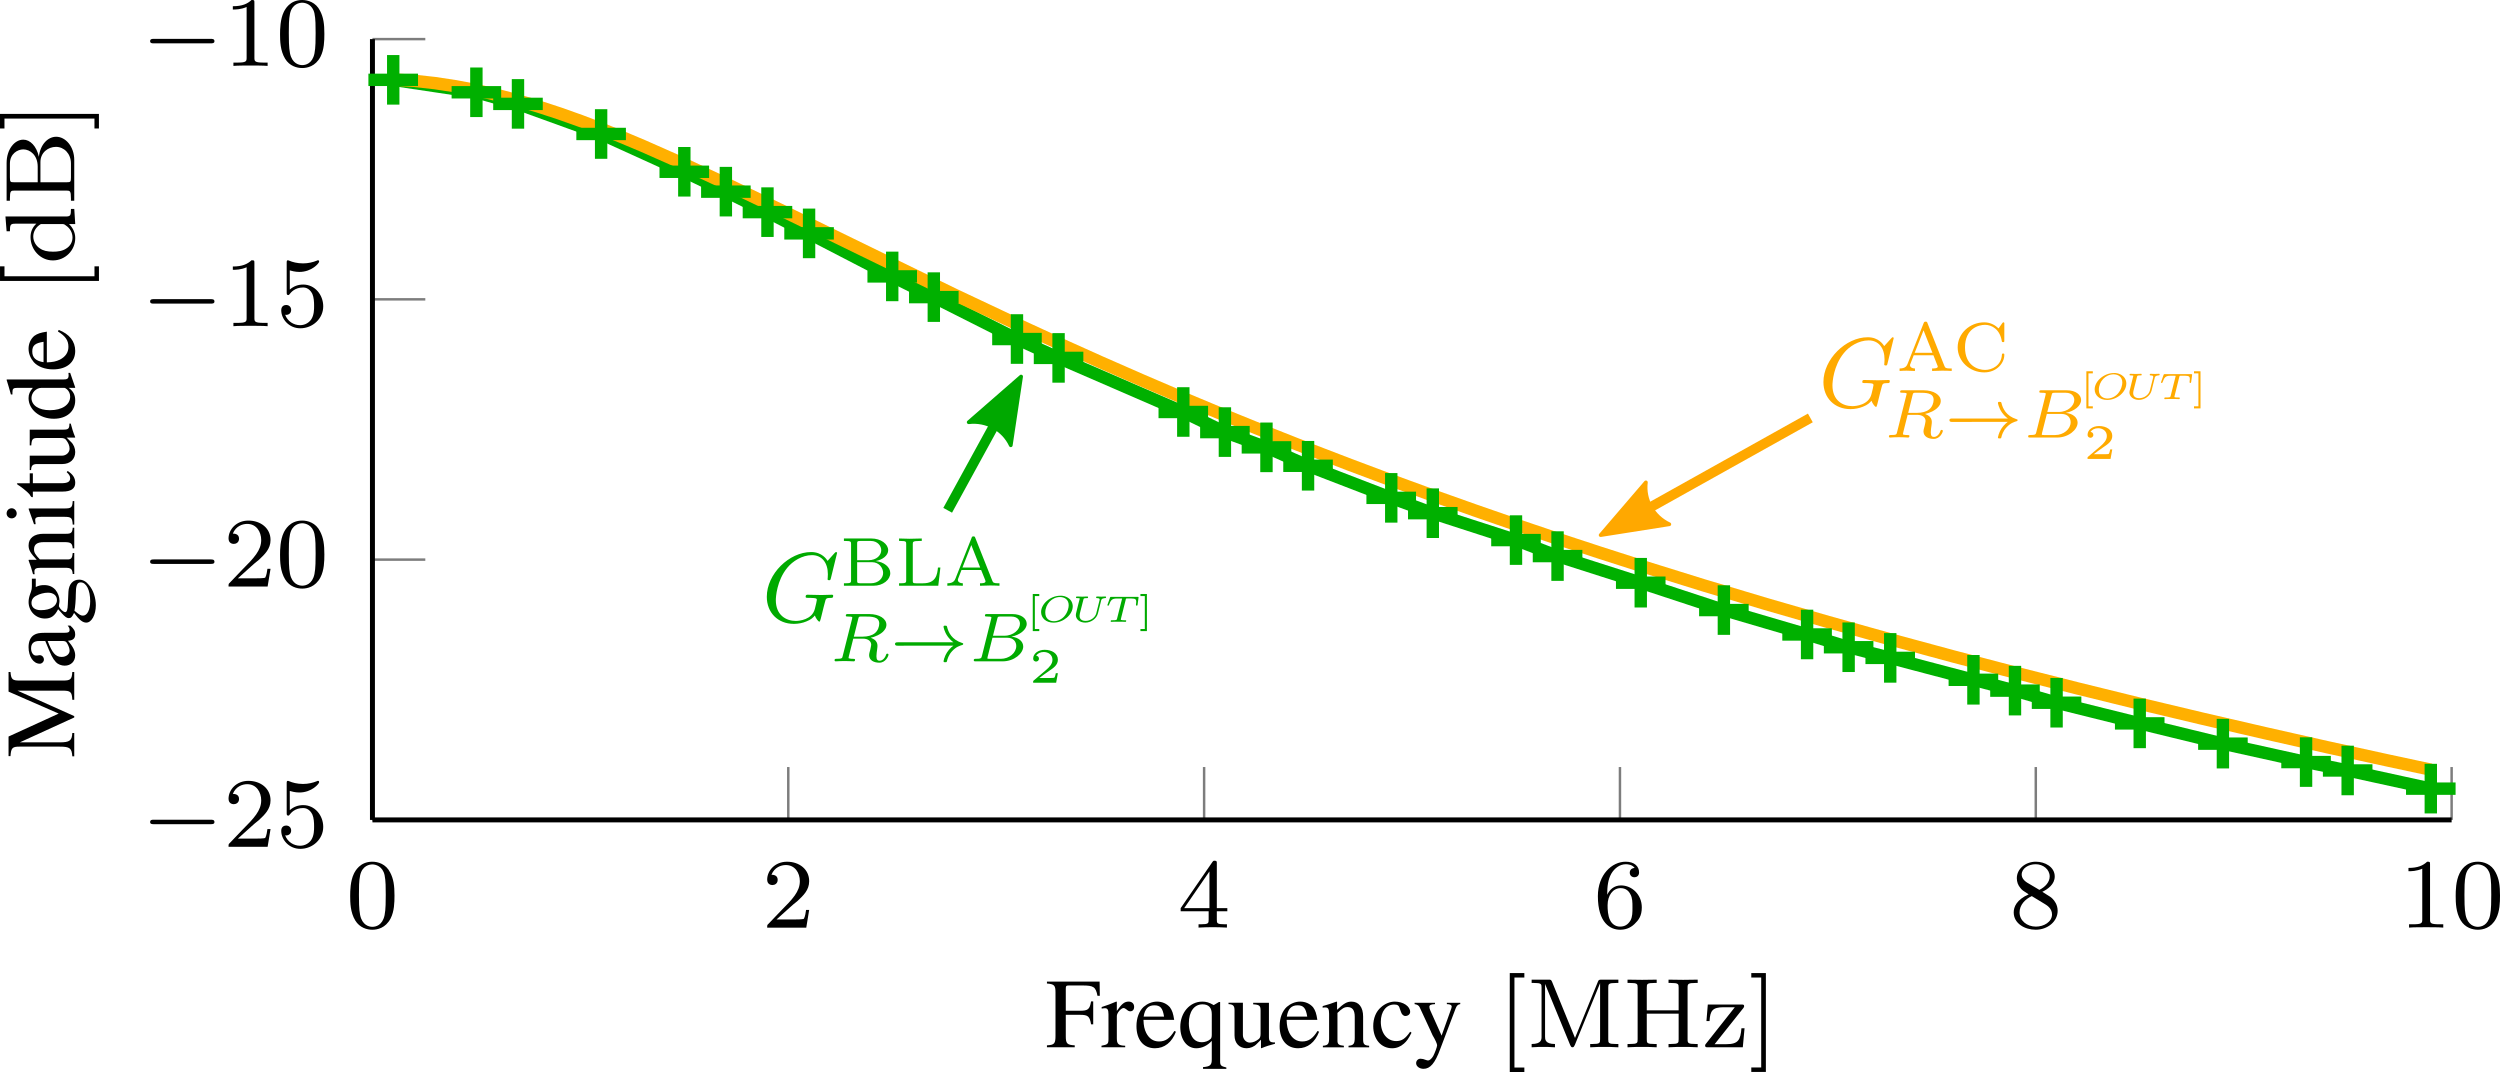 <svg height="86.166pt" viewBox="0 0 200.956 86.166" width="200.956pt" xmlns="http://www.w3.org/2000/svg" xmlns:xlink="http://www.w3.org/1999/xlink"><clipPath id="a"><path d="m197 69h3.957v6h-3.957zm0 0"/></clipPath><clipPath id="b"><path d="m31 5h165v59h-165zm0 0"/></clipPath><clipPath id="c"><path d="m121 78h2v8.168h-2zm0 0"/></clipPath><clipPath id="d"><path d="m140 78h2v8.168h-2zm0 0"/></clipPath><path d="m29.938 20.26v4.25m33.426-4.25v4.25m33.426-4.25v4.25m33.426-4.25v4.25m33.426-4.25v4.25m33.426-4.25v4.25" fill="none" stroke="#7d7d7d" stroke-miterlimit="10" stroke-width=".199" transform="matrix(1 0 0 -1 0 86.166)"/><path d="m29.938 20.26h4.25m-4.25 20.922h4.25m-4.25 20.922h4.25m-4.25 20.918h4.25" fill="none" stroke="#7d7d7d" stroke-miterlimit="10" stroke-width=".199" transform="matrix(1 0 0 -1 0 86.166)"/><path d="m29.938 20.26h167.129" fill="none" stroke="#000" stroke-miterlimit="10" stroke-width=".399" transform="matrix(1 0 0 -1 0 86.166)"/><path d="m29.938 20.26v62.762" fill="none" stroke="#000" stroke-miterlimit="10" stroke-width=".399" transform="matrix(1 0 0 -1 0 86.166)"/><path d="m31.711 72.016c0-.844-.078-1.359-.344-1.875-.344-.703-1-.875-1.438-.875-1 0-1.375.75-1.484.969-.281.578-.297 1.375-.297 1.781 0 .531.016 1.328.406 1.969.359.594.953.75 1.375.75.391 0 1.062-.125 1.469-.906.297-.578.312-1.297.312-1.812zm-1.781 2.484c-.266 0-.812-.125-.984-.953-.094-.453-.094-1.203-.094-1.625 0-.547 0-1.109.094-1.547.172-.812.781-.891.984-.891.266 0 .828.141.984.859.094.438.094 1.047.094 1.578 0 .469 0 1.188-.094 1.641-.172.828-.719.938-.984.938zm0 0"/><path d="m63.496 72.938c.125-.125.453-.391.594-.5.484-.453.953-.891.953-1.609 0-.953-.797-1.562-1.781-1.562-.969 0-1.594.719-1.594 1.438 0 .391.312.438.422.438.172 0 .422-.109.422-.422 0-.406-.406-.406-.5-.406.234-.594.766-.781 1.156-.781.734 0 1.125.625 1.125 1.297 0 .828-.578 1.438-1.531 2.391l-1 1.047c-.094.078-.094.094-.094.297h3.141l.234-1.422h-.25c-.016.156-.078.547-.172.703-.047.062-.656.062-.781.062h-1.422zm0 0"/><path d="m97.812 69.406c0-.156 0-.219-.172-.219-.094 0-.109 0-.188.109l-2.547 3.703v.25h2.25v.672c0 .297-.016.375-.641.375h-.172v.266c.672-.031.688-.031 1.141-.031s.469 0 1.141.031v-.266h-.172c-.625 0-.641-.078-.641-.375v-.672h.844v-.25h-.844zm-.594.641v2.953h-2.031zm0 0"/><path d="m129.191 71.922c0-.656.062-1.234.344-1.719.25-.406.656-.734 1.156-.734.156 0 .516.031.703.297-.359.031-.391.297-.391.375 0 .25.188.375.375.375.141 0 .375-.078.375-.391 0-.469-.359-.859-1.078-.859-1.109 0-2.234 1.047-2.234 2.766 0 2.172 1.016 2.703 1.781 2.703.391 0 .797-.109 1.156-.453.328-.312.594-.641.594-1.344 0-1.031-.797-1.766-1.672-1.766-.578 0-.922.359-1.109.75zm1.031 2.562c-.422 0-.688-.281-.797-.516-.188-.359-.203-.891-.203-1.203 0-.781.422-1.375 1.047-1.375.391 0 .641.203.781.484.172.297.172.656.172 1.062s0 .75-.156 1.047c-.219.359-.484.5-.844.5zm0 0"/><path d="m164.164 71.688c.453-.219 1-.609 1-1.234 0-.766-.781-1.188-1.516-1.188-.844 0-1.531.578-1.531 1.328 0 .297.094.562.297.797.141.172.172.188.656.5-.984.438-1.203 1.016-1.203 1.453 0 .891.891 1.391 1.766 1.391.969 0 1.766-.672 1.766-1.516 0-.5-.266-.828-.406-.969-.125-.125-.141-.141-.828-.562zm-1.234-.75c-.234-.141-.422-.375-.422-.641 0-.5.547-.828 1.125-.828.609 0 1.125.422 1.125.984 0 .453-.359.844-.828 1.078zm.391 1.094c.031.016.938.578 1.078.656.125.078.547.328.547.812 0 .609-.656.984-1.297.984-.719 0-1.312-.484-1.312-1.141 0-.594.438-1.062.984-1.312zm0 0"/><path d="m195.332 69.484c0-.219-.016-.219-.234-.219-.328.312-.75.5-1.5.5v.266c.219 0 .641 0 1.109-.203v4.078c0 .297-.031.391-.781.391h-.281v.266c.328-.031 1.016-.031 1.375-.031s1.047 0 1.375.031v-.266h-.281c-.75 0-.781-.094-.781-.391zm0 0"/><g clip-path="url(#a)"><path d="m200.957 72.016c0-.844-.078-1.359-.344-1.875-.344-.703-1-.875-1.438-.875-1 0-1.375.75-1.484.969-.281.578-.297 1.375-.297 1.781 0 .531.016 1.328.406 1.969.359.594.953.75 1.375.75.391 0 1.062-.125 1.469-.906.297-.578.312-1.297.312-1.812zm-1.781 2.484c-.266 0-.812-.125-.984-.953-.094-.453-.094-1.203-.094-1.625 0-.547 0-1.109.094-1.547.172-.812.781-.891.984-.891.266 0 .828.141.984.859.094.438.094 1.047.094 1.578 0 .469 0 1.188-.094 1.641-.172.828-.719.938-.984.938zm0 0"/></g><path d="m16.926 66.25c.141 0 .312 0 .312-.172 0-.188-.172-.188-.312-.188h-4.562c-.125 0-.297 0-.297.188 0 .172.172.172.297.172zm0 0"/><path d="m20.199 66.438c.125-.125.453-.391.594-.5.484-.453.953-.891.953-1.609 0-.953-.797-1.562-1.781-1.562-.969 0-1.594.719-1.594 1.438 0 .391.312.438.422.438.172 0 .422-.109.422-.422 0-.406-.406-.406-.5-.406.234-.594.766-.781 1.156-.781.734 0 1.125.625 1.125 1.297 0 .828-.578 1.438-1.531 2.391l-1 1.047c-.094.078-.094.094-.094.297h3.141l.234-1.422h-.25c-.016.156-.078.547-.172.703-.047.062-.656.062-.781.062h-1.422zm0 0"/><path d="m23.293 63.578c.109.031.422.125.766.125 1 0 1.594-.703 1.594-.828 0-.094-.047-.109-.094-.109-.016 0-.031 0-.094.031-.312.125-.688.219-1.109.219-.469 0-.859-.109-1.109-.219-.078-.031-.094-.031-.109-.031-.094 0-.094.078-.094.234v2.328c0 .141 0 .234.125.234.062 0 .078-.031.125-.094.094-.109.391-.516 1.078-.516.438 0 .656.359.734.516.125.281.141.656.141.953s0 .734-.219 1.078c-.156.25-.484.484-.906.484-.516 0-1.016-.312-1.203-.844.016.016.078.016.078.016.219 0 .406-.141.406-.391 0-.297-.234-.406-.391-.406s-.406.078-.406.422c0 .719.625 1.453 1.531 1.453 1 0 1.844-.781 1.844-1.766 0-.922-.672-1.75-1.609-1.75-.391 0-.766.125-1.078.406zm0 0"/><path d="m16.926 45.328c.141 0 .312 0 .312-.172 0-.188-.172-.188-.312-.188h-4.562c-.125 0-.297 0-.297.188 0 .172.172.172.297.172zm0 0"/><path d="m20.199 45.516c.125-.125.453-.391.594-.5.484-.453.953-.891.953-1.609 0-.953-.797-1.562-1.781-1.562-.969 0-1.594.719-1.594 1.438 0 .391.312.438.422.438.172 0 .422-.109.422-.422 0-.406-.406-.406-.5-.406.234-.594.766-.781 1.156-.781.734 0 1.125.625 1.125 1.297 0 .828-.578 1.438-1.531 2.391l-1 1.047c-.094.078-.094.094-.094.297h3.141l.234-1.422h-.25c-.016.156-.078.547-.172.703-.047.062-.656.062-.781.062h-1.422zm0 0"/><path d="m26.074 44.594c0-.844-.078-1.359-.344-1.875-.344-.703-1-.875-1.438-.875-1 0-1.375.75-1.484.969-.281.578-.297 1.375-.297 1.781 0 .531.016 1.328.406 1.969.359.594.953.75 1.375.75.391 0 1.062-.125 1.469-.906.297-.578.312-1.297.312-1.812zm-1.781 2.484c-.266 0-.812-.125-.984-.953-.094-.453-.094-1.203-.094-1.625 0-.547 0-1.109.094-1.547.172-.812.781-.891.984-.891.266 0 .828.141.984.859.094.438.094 1.047.094 1.578 0 .469 0 1.188-.094 1.641-.172.828-.719.938-.984.938zm0 0"/><path d="m16.926 24.406c.141 0 .312 0 .312-.172 0-.188-.172-.188-.312-.188h-4.562c-.125 0-.297 0-.297.188 0 .172.172.172.297.172zm0 0"/><path d="m20.449 21.141c0-.219-.016-.219-.234-.219-.328.312-.75.5-1.5.5v.266c.219 0 .641 0 1.109-.203v4.078c0 .297-.031.391-.781.391h-.281v.266c.328-.031 1.016-.031 1.375-.031s1.047 0 1.375.031v-.266h-.281c-.75 0-.781-.094-.781-.391zm0 0"/><path d="m23.293 21.734c.109.031.422.125.766.125 1 0 1.594-.703 1.594-.828 0-.094-.047-.109-.094-.109-.016 0-.031 0-.094.031-.312.125-.688.219-1.109.219-.469 0-.859-.109-1.109-.219-.078-.031-.094-.031-.109-.031-.094 0-.094.078-.094.234v2.328c0 .141 0 .234.125.234.062 0 .078-.031.125-.094.094-.109.391-.516 1.078-.516.438 0 .656.359.734.516.125.281.141.656.141.953s0 .734-.219 1.078c-.156.25-.484.484-.906.484-.516 0-1.016-.312-1.203-.844.016.016.078.016.078.016.219 0 .406-.141.406-.391 0-.297-.234-.406-.391-.406s-.406.078-.406.422c0 .719.625 1.453 1.531 1.453 1 0 1.844-.781 1.844-1.766 0-.922-.672-1.75-1.609-1.75-.391 0-.766.125-1.078.406zm0 0"/><path d="m16.926 3.484c.141 0 .312 0 .312-.172 0-.188-.172-.188-.312-.188h-4.562c-.125 0-.297 0-.297.188 0 .172.172.172.297.172zm0 0"/><path d="m20.449.219c0-.219-.016-.219-.234-.219-.328.312-.75.5-1.5.5v.266c.219 0 .641 0 1.109-.203v4.078c0 .297-.031.391-.781.391h-.281v.266c.328-.031 1.016-.031 1.375-.031s1.047 0 1.375.031v-.266h-.281c-.75 0-.781-.094-.781-.391zm0 0"/><path d="m26.074 2.75c0-.844-.078-1.359-.344-1.875-.344-.703-1-.875-1.438-.875-1 0-1.375.75-1.484.969-.281.578-.297 1.375-.297 1.781 0 .531.016 1.328.406 1.969.359.594.953.75 1.375.75.391 0 1.062-.125 1.469-.906.297-.578.312-1.297.312-1.812zm-1.781 2.484c-.266 0-.812-.125-.984-.953-.094-.453-.094-1.203-.094-1.625 0-.547 0-1.109.094-1.547.172-.812.781-.891.984-.891.266 0 .828.141.984.859.094.438.094 1.047.094 1.578 0 .469 0 1.188-.094 1.641-.172.828-.719.938-.984.938zm0 0"/><g fill="none" stroke-miterlimit="10"><g clip-path="url(#b)" stroke-width=".996"><path d="m31.609 80.582 6.684-1 3.344-.934 6.684-2.418 6.688-3.039 3.34-1.598 3.344-1.645 3.344-1.707 6.684-3.461 3.344-1.664 6.684-3.371 3.344-1.516 10.027-4.348 3.344-1.617 3.34-1.227 3.344-1.48 6.688-2.578 3.34-1.23 6.688-2.164 3.34-1.285 6.688-2.141 6.684-2.199 6.688-1.961 3.34-1.027 3.344-.855 6.688-1.762 3.34-.871 3.344-.973 6.684-1.66 6.688-1.629 6.684-1.48 3.344-.676 6.684-1.461" stroke="#00b000" transform="matrix(1 0 0 -1 0 87)"/><path d="m31.609 80.613 1.668-.109 1.672-.184 1.672-.254 1.672-.316 1.672-.387 1.672-.441 1.672-.496 1.668-.547 1.672-.594 1.672-.637 1.672-.668 1.672-.703 3.344-1.48 3.34-1.555 5.016-2.418 13.371-6.52 5.012-2.363 3.344-1.539 3.344-1.504 3.34-1.465 3.344-1.434 3.344-1.395 3.34-1.355 3.344-1.324 3.344-1.285 3.344-1.254 3.34-1.219 3.344-1.188 3.344-1.16 3.34-1.129 3.344-1.098 3.344-1.074 5.012-1.559 5.016-1.504 5.016-1.449 5.012-1.402 5.016-1.359 5.012-1.312 5.016-1.27 5.012-1.234 5.016-1.195 5.012-1.16 5.016-1.133 5.016-1.098 3.34-.715" stroke="#ffb000" transform="matrix(1 0 0 -1 0 87)"/></g><path d="m29.613 79.748h3.988m-1.992 1.992v-3.984" stroke="#00b000" stroke-width=".996" transform="matrix(1 0 0 -1 0 86.166)"/><path d="m36.301 78.748h3.984m-1.992 1.992v-3.984" stroke="#00b000" stroke-width=".996" transform="matrix(1 0 0 -1 0 86.166)"/><path d="m39.645 77.815h3.984m-1.992 1.992v-3.984" stroke="#00b000" stroke-width=".996" transform="matrix(1 0 0 -1 0 86.166)"/><path d="m46.328 75.397h3.984m-1.992 1.992v-3.988" stroke="#00b000" stroke-width=".996" transform="matrix(1 0 0 -1 0 86.166)"/><path d="m53.012 72.358h3.988m-1.992 1.992v-3.984" stroke="#00b000" stroke-width=".996" transform="matrix(1 0 0 -1 0 86.166)"/><path d="m56.355 70.76h3.984m-1.992 1.992v-3.984" stroke="#00b000" stroke-width=".996" transform="matrix(1 0 0 -1 0 86.166)"/><path d="m59.699 69.115h3.984m-1.992 1.992v-3.988" stroke="#00b000" stroke-width=".996" transform="matrix(1 0 0 -1 0 86.166)"/><path d="m63.043 67.408h3.984m-1.992 1.992v-3.988" stroke="#00b000" stroke-width=".996" transform="matrix(1 0 0 -1 0 86.166)"/><path d="m69.727 63.947h3.984m-1.992 1.992v-3.984" stroke="#00b000" stroke-width=".996" transform="matrix(1 0 0 -1 0 86.166)"/><path d="m73.07 62.283h3.984m-1.992 1.992v-3.984" stroke="#00b000" stroke-width=".996" transform="matrix(1 0 0 -1 0 86.166)"/><path d="m79.754 58.912h3.984m-1.992 1.996v-3.988" stroke="#00b000" stroke-width=".996" transform="matrix(1 0 0 -1 0 86.166)"/><path d="m83.098 57.397h3.984m-1.992 1.992v-3.984" stroke="#00b000" stroke-width=".996" transform="matrix(1 0 0 -1 0 86.166)"/><path d="m93.125 53.049h3.984m-1.992 1.992v-3.984" stroke="#00b000" stroke-width=".996" transform="matrix(1 0 0 -1 0 86.166)"/><path d="m96.469 51.432h3.984m-1.992 1.996v-3.988" stroke="#00b000" stroke-width=".996" transform="matrix(1 0 0 -1 0 86.166)"/><path d="m99.809 50.205h3.988m-1.996 1.996v-3.988" stroke="#00b000" stroke-width=".996" transform="matrix(1 0 0 -1 0 86.166)"/><path d="m103.152 48.725h3.984m-1.992 1.996v-3.988" stroke="#00b000" stroke-width=".996" transform="matrix(1 0 0 -1 0 86.166)"/><path d="m109.836 46.147h3.988m-1.992 1.992v-3.984" stroke="#00b000" stroke-width=".996" transform="matrix(1 0 0 -1 0 86.166)"/><path d="m113.18 44.916h3.984m-1.992 1.992v-3.988" stroke="#00b000" stroke-width=".996" transform="matrix(1 0 0 -1 0 86.166)"/><path d="m119.867 42.752h3.984m-1.992 1.992v-3.984" stroke="#00b000" stroke-width=".996" transform="matrix(1 0 0 -1 0 86.166)"/><path d="m123.207 41.467h3.988m-1.996 1.992v-3.984" stroke="#00b000" stroke-width=".996" transform="matrix(1 0 0 -1 0 86.166)"/><path d="m129.895 39.326h3.984m-1.992 1.992v-3.984" stroke="#00b000" stroke-width=".996" transform="matrix(1 0 0 -1 0 86.166)"/><path d="m136.578 37.127h3.984m-1.992 1.992v-3.984" stroke="#00b000" stroke-width=".996" transform="matrix(1 0 0 -1 0 86.166)"/><path d="m143.266 35.166h3.984m-1.992 1.992v-3.984" stroke="#00b000" stroke-width=".996" transform="matrix(1 0 0 -1 0 86.166)"/><path d="m146.605 34.139h3.984m-1.992 1.992v-3.984" stroke="#00b000" stroke-width=".996" transform="matrix(1 0 0 -1 0 86.166)"/><path d="m149.949 33.283h3.984m-1.992 1.992v-3.984" stroke="#00b000" stroke-width=".996" transform="matrix(1 0 0 -1 0 86.166)"/><path d="m156.633 31.522h3.988m-1.992 1.992v-3.984" stroke="#00b000" stroke-width=".996" transform="matrix(1 0 0 -1 0 86.166)"/><path d="m159.977 30.651h3.984m-1.992 1.992v-3.984" stroke="#00b000" stroke-width=".996" transform="matrix(1 0 0 -1 0 86.166)"/><path d="m163.32 29.678h3.984m-1.992 1.992v-3.984" stroke="#00b000" stroke-width=".996" transform="matrix(1 0 0 -1 0 86.166)"/><path d="m170.004 28.018h3.984m-1.992 1.992v-3.984" stroke="#00b000" stroke-width=".996" transform="matrix(1 0 0 -1 0 86.166)"/><path d="m176.691 26.389h3.984m-1.992 1.992v-3.984" stroke="#00b000" stroke-width=".996" transform="matrix(1 0 0 -1 0 86.166)"/><path d="m183.375 24.908h3.984m-1.992 1.992v-3.984" stroke="#00b000" stroke-width=".996" transform="matrix(1 0 0 -1 0 86.166)"/><path d="m186.719 24.233h3.984m-1.992 1.992v-3.984" stroke="#00b000" stroke-width=".996" transform="matrix(1 0 0 -1 0 86.166)"/><path d="m193.402 22.772h3.984m-1.992 1.996v-3.988" stroke="#00b000" stroke-width=".996" transform="matrix(1 0 0 -1 0 86.166)"/></g><path d="m87.875 82.34v-1.844h-.172c-.109.641-.25.75-.891.75h-1.141v-1.766c0-.219.031-.266.25-.266h1.078c.906 0 1.078.109 1.219.828h.188l-.016-1.141h-4.234v.156c.594.047.688.156.688.719v3.453c0 .656-.078.766-.688.797v.156h2.234v-.156c-.609-.031-.719-.141-.719-.719v-1.734h1.141c.656 0 .781.125.891.766zm0 0"/><path d="m88.555 81.074c.109-.016.172-.031.266-.031.203 0 .281.125.281.484v1.984c0 .406-.062.453-.562.547v.125h1.906v-.125c-.547-.016-.672-.141-.672-.594v-1.797c0-.25.344-.641.547-.641.047 0 .125.031.219.109.125.109.203.156.312.156.188 0 .312-.125.312-.359 0-.25-.172-.422-.438-.422-.344 0-.562.188-.953.75v-.734l-.047-.016c-.422.188-.703.281-1.172.438zm0 0"/><path d="m94.398 82.871c-.375.609-.719.844-1.234.844-.453 0-.797-.234-1.031-.688-.141-.297-.203-.562-.219-1.047h2.469c-.078-.516-.156-.75-.344-1.016-.25-.281-.609-.453-1.031-.453-.391 0-.766.156-1.078.422-.359.328-.578.891-.578 1.547 0 1.094.562 1.781 1.484 1.781.766 0 1.359-.469 1.688-1.328zm-2.469-1.156c.094-.609.359-.906.859-.906.484 0 .672.219.781.906zm0 0"/><path d="m97.562 80.793c-.375-.219-.609-.281-.922-.281-1 0-1.766.891-1.766 2.031 0 1.016.531 1.719 1.281 1.719.453 0 .891-.203 1.25-.594v1.5c0 .453-.141.562-.703.609v.141h1.875v-.109c-.438-.109-.5-.172-.5-.5v-4.766h-.094zm-.156 2.375c0 .188-.031.297-.109.359-.172.156-.438.25-.688.25s-.469-.078-.625-.234c-.25-.234-.422-.75-.422-1.281 0-.938.422-1.531 1.094-1.531.5 0 .75.266.75.797zm0 0"/><path d="m102.484 83.793h-.031c-.375 0-.453-.094-.453-.469v-2.719h-1.266v.125c.5.031.594.109.594.5v1.875c0 .219-.047.344-.156.422-.219.172-.453.281-.703.281-.312 0-.562-.281-.562-.609v-2.594h-1.156v.109c.375.016.484.141.484.5v2.016c0 .625.391 1.031.969 1.031.297 0 .609-.125.812-.344l.344-.344v.672l.031.016c.406-.172.688-.25 1.094-.359zm0 0"/><path d="m105.906 82.871c-.375.609-.719.844-1.234.844-.453 0-.797-.234-1.031-.688-.141-.297-.203-.562-.219-1.047h2.469c-.078-.516-.156-.75-.344-1.016-.25-.281-.609-.453-1.031-.453-.391 0-.766.156-1.078.422-.359.328-.578.891-.578 1.547 0 1.094.562 1.781 1.484 1.781.766 0 1.359-.469 1.688-1.328zm-2.469-1.156c.094-.609.359-.906.859-.906.484 0 .672.219.781.906zm0 0"/><path d="m106.32 81.012c.047-.031.125-.031.219-.031.219 0 .297.125.297.516v1.969c0 .453-.094.562-.5.594v.125h1.688v-.125c-.406-.031-.516-.125-.516-.406v-2.234c.375-.359.547-.469.812-.469.391 0 .578.25.578.781v1.672c0 .5-.094.625-.5.656v.125h1.656v-.125c-.391-.031-.484-.125-.484-.516v-1.828c0-.75-.344-1.203-.938-1.203-.359 0-.609.141-1.156.656v-.641l-.047-.016c-.391.156-.672.234-1.109.359zm0 0"/><path d="m113.352 82.934c-.391.562-.672.75-1.125.75-.719 0-1.234-.625-1.234-1.547 0-.828.438-1.391 1.078-1.391.297 0 .391.094.469.391l.062.172c.062.219.203.359.359.359.219 0 .391-.141.391-.328 0-.453-.562-.828-1.234-.828-.391 0-.797.172-1.109.453-.406.344-.625.891-.625 1.516 0 1.047.625 1.781 1.516 1.781.359 0 .672-.125.953-.375.219-.188.375-.406.609-.875zm0 0"/><path d="m117.379 80.605h-1.078v.109c.266 0 .391.078.391.203 0 .031-.016.078-.031.141l-.781 2.188-.906-2.016c-.047-.109-.078-.203-.078-.297 0-.141.109-.203.453-.219v-.109h-1.641v.109c.203.031.344.109.406.25l.906 1.953.031.078.109.234c.234.391.359.688.359.797 0 .125-.188.625-.312.859-.125.219-.297.359-.406.359-.047 0-.125-.016-.203-.047-.141-.062-.281-.094-.422-.094-.188 0-.344.156-.344.359 0 .25.266.453.594.453.531 0 .922-.438 1.344-1.594l1.234-3.25c.094-.25.188-.328.375-.359zm0 0"/><g clip-path="url(#c)"><path d="m122.531 86.168v-.359h-.797v-7.234h.797v-.359h-1.172v7.953zm0 0"/></g><path d="m124.758 78.918c-.078-.156-.078-.172-.297-.172h-1.344v.266h.172c.609 0 .625.078.625.375v3.938c0 .219 0 .594-.797.594v.266c.359-.031.734-.031.938-.031.203 0 .578 0 .938.031v-.266c-.797 0-.797-.375-.797-.594v-4.234l2.016 4.906c.047.094.078.188.188.188.109 0 .141-.094.188-.188l2.031-4.969v4.516c0 .297-.016.375-.625.375h-.172v.266c.625-.031.641-.031 1.125-.031.484 0 .5 0 1.141.031v-.266h-.172c-.625 0-.641-.078-.641-.375v-4.156c0-.297.016-.375.641-.375h.172v-.266h-1.344c-.219 0-.234.016-.297.156l-1.844 4.531zm0 0"/><path d="m135.652 79.387c0-.297.031-.375.641-.375h.172v-.266c-.672.016-.688.016-1.172.016s-.5 0-1.172-.016v.266h.172c.625 0 .641.078.641.375v1.828h-2.562v-1.828c0-.297.016-.375.625-.375h.172v-.266c-.672.016-.688.016-1.172.016-.469 0-.484 0-1.172-.016v.266h.188c.609 0 .625.078.625.375v4.156c0 .297-.016.375-.625.375h-.188v.266c.688-.031.703-.031 1.172-.031.484 0 .5 0 1.172.031v-.266h-.172c-.609 0-.625-.078-.625-.375v-2.062h2.562v2.062c0 .297-.016.375-.641.375h-.172v.266c.672-.031.688-.031 1.172-.031s.5 0 1.172.031v-.266h-.172c-.609 0-.641-.078-.641-.375zm0 0"/><path d="m140.137 81.027c.047-.078.062-.094.062-.156 0-.125-.094-.125-.219-.125h-2.703l-.109 1.328h.25c.047-.828.234-1.109 1.125-1.109h.906l-2.312 2.922c-.062.078-.078.094-.078.156 0 .141.094.141.234.141h2.797l.141-1.531h-.25c-.078.922-.234 1.281-1.219 1.281h-.938zm0 0"/><g clip-path="url(#d)"><path d="m141.945 78.215h-1.172v.359h.797v7.234h-.797v.359h1.172zm0 0"/></g><path d="m1.406 55.516h3.609c.656 0 .766.094.797.734h.156v-2.234h-.156c-.031.578-.141.688-.719.688h-3.531c-.562 0-.672-.094-.719-.688h-.156v1.578l4.031 1.766-4.031 1.844v1.578h.156c.047-.656.141-.766.719-.766h3.234c.828 0 .969.125 1.016.781h.156v-1.875h-.156c-.031.609-.203.75-1.016.75h-3.203l4.375-2v-.109zm0 0"/><path d="m5.438 50.289c.109.125.156.219.156.344 0 .188-.109.234-.469.234h-1.547c-.422 0-.641.047-.844.172-.281.172-.438.516-.438.984 0 .75.391 1.328.906 1.328.172 0 .328-.156.328-.328 0-.203-.156-.359-.328-.359-.031 0-.078 0-.125.016-.078.016-.141.016-.188.016-.219 0-.391-.25-.391-.578 0-.391.219-.594.656-.594h.484c.5 1.219.562 1.359.859 1.703.156.172.438.281.703.281.5 0 .844-.344.844-.828 0-.359-.172-.688-.578-1.172.406-.031.578-.188.578-.516 0-.266-.094-.438-.391-.703zm-.453 1.234c.25 0 .328.031.422.203.109.188.188.406.188.578 0 .281-.281.5-.625.5h-.031c-.469 0-.75-.328-1.109-1.281zm0 0"/><path d="m2.875 46.516h-.312v.625c0 .156-.016.266-.078.438l-.062.172c-.078.219-.125.422-.125.641 0 .734.578 1.328 1.312 1.328.5 0 .797-.219 1.062-.75.141.156.281.297.312.344.234.266.391.375.547.375.172 0 .266-.094.422-.422.422.562.688.781.984.781.422 0 .766-.625.766-1.391 0-.594-.203-1.219-.547-1.625-.234-.297-.5-.438-.797-.438-.5 0-.828.375-.859.969l-.047 1.016c-.016.422-.078.625-.203.625-.172 0-.438-.266-.516-.469.016-.078.016-.141.016-.156.031-.156.031-.25.031-.297 0-.297-.125-.625-.328-.875-.234-.25-.516-.375-.906-.375-.234 0-.422.031-.672.156zm3.109 2.578c.062-.266.109-.906.109-1.297 0-.719.094-.984.391-.984.453 0 .766.609.766 1.516 0 .688-.234 1.156-.578 1.156-.188 0-.281-.062-.688-.391zm-2.703-.047c-.469 0-.75-.219-.75-.578 0-.25.125-.453.375-.578.281-.156.641-.25.953-.25.438 0 .719.234.719.594 0 .484-.516.812-1.281.812zm0 0"/><path d="m2.797 46.156c-.031-.047-.031-.125-.031-.219 0-.219.125-.297.516-.297h1.969c.453 0 .562.094.594.5h.125v-1.688h-.125c-.031.406-.125.516-.406.516h-2.234c-.359-.375-.469-.547-.469-.812 0-.391.25-.578.781-.578h1.672c.5 0 .625.094.656.5h.125v-1.656h-.125c-.031.391-.125.484-.516.484h-1.828c-.75 0-1.203.344-1.203.938 0 .359.141.609.656 1.156h-.641l-.016.047c.156.391.234.672.359 1.109zm0 0"/><path d="m2.297 40.902.438 1.234h.125v-.062c-.016-.094-.031-.203-.031-.281 0-.188.125-.25.484-.25h1.844c.578 0 .656.078.688.625h.125v-1.891h-.125c-.031.531-.109.594-.688.594h-2.828zm-1.766.375c0 .203.172.391.406.391.219 0 .406-.172.406-.391 0-.234-.188-.422-.406-.422-.234 0-.406.188-.406.422zm0 0"/><path d="m2.391 38.047v.797h-.938c-.078 0-.094.016-.094.062.062.062.141.109.219.156.438.312.828.656.859.781.047.078.109.125.141.125s.047 0 .062-.031v-.422h2.391c.672 0 1.016-.234 1.016-.703 0-.391-.188-.688-.609-.953l-.078.094c.188.172.281.312.281.484 0 .297-.219.406-.719.406h-2.281v-.797zm0 0"/><path d="m5.578 34.051v.031c0 .375-.094.453-.469.453h-2.719v1.266h.125c.031-.5.109-.594.5-.594h1.875c.219 0 .344.047.422.156.172.219.281.453.281.703 0 .312-.281.562-.609.562h-2.594v1.156h.109c.016-.375.141-.484.5-.484h2.016c.625 0 1.031-.391 1.031-.969 0-.297-.125-.609-.344-.812l-.344-.344h.672l.016-.031c-.172-.406-.25-.688-.359-1.094zm0 0"/><path d="m6.047 31.145-.406-1.172h-.141c.016.141.016.156.016.172 0 .297-.094.359-.453.359h-4.516l-.016.031c.125.391.203.672.344 1.172h.125v-.172c0-.297.078-.359.406-.359h1.234c-.25.297-.344.516-.344.828 0 .922.906 1.656 2.031 1.656 1.031 0 1.719-.594 1.719-1.469 0-.453-.156-.75-.531-1.016h.516zm-.891.031c.062 0 .156.047.234.125.156.141.25.344.25.578 0 .656-.641 1.094-1.625 1.094-.906 0-1.484-.391-1.484-.984 0-.422.375-.812.797-.812zm0 0"/><path d="m4.656 26.645c.609.375.844.719.844 1.234 0 .453-.234.797-.688 1.031-.297.141-.562.203-1.047.219v-2.469c-.516.078-.75.156-1.016.344-.281.25-.453.609-.453 1.031 0 .391.156.766.422 1.078.328.359.891.578 1.547.578 1.094 0 1.781-.562 1.781-1.484 0-.766-.469-1.359-1.328-1.688zm-1.156 2.469c-.609-.094-.906-.359-.906-.859 0-.484.219-.672.906-.781zm0 0"/><path d="m7.953 21.41h-.359v.797h-7.234v-.797h-.359v1.172h7.953zm0 0"/><path d="m.531 18.59h.266c0-.531.047-.609.438-.609h1.688c-.312.281-.469.656-.469 1.078 0 1 .781 1.875 1.797 1.875.984 0 1.797-.797 1.797-1.797 0-.469-.219-.859-.5-1.125h.5l-.078-1.219h-.266c0 .547-.047.609-.438.609h-4.828zm4.453-.578c.141 0 .172 0 .328.125.328.219.516.578.516.953s-.188.688-.484.875c-.312.219-.703.266-1.078.266-.469 0-.797-.078-1.062-.266-.297-.188-.531-.547-.531-.953 0-.375.203-.766.609-1zm0 0"/><path d="m.531 16.133h.266v-.188c0-.609.078-.625.375-.625h4.156c.297 0 .375.016.375.625v.188h.266v-3.266c0-1.094-.703-1.875-1.453-1.875-.656 0-1.281.609-1.391 1.609-.188-.859-.703-1.375-1.25-1.375-.719 0-1.344.797-1.344 1.875zm2.5-1.484h-1.922c-.266 0-.312-.016-.312-.391v-1.109c0-.781.609-1.141 1.078-1.141.547 0 1.156.469 1.156 1.391zm2.672-.391c0 .375-.047.391-.328.391h-2.125v-1.625c0-.766.625-1.219 1.25-1.219.641 0 1.203.531 1.203 1.344zm0 0"/><path d="m0 9.156v1.172h.359v-.797h7.234v.797h.359v-1.172zm0 0"/><path d="m76.176 45.147 5.395 9.848" fill="none" stroke="#00a800" stroke-width=".8" transform="matrix(1 0 0 -1 0 86.166)"/><path d="m-6.715-74.186-4.599-1.693 4.598-1.69c-.734 1-.729 2.364.001 3.382zm0 0" fill="#00a800" fill-rule="evenodd" stroke="#00a800" stroke-linejoin="round" stroke-width=".263" transform="matrix(-.548 1 -1 -.548 0 0)"/><path d="m145.52 52.572-15.949-8.91" fill="none" stroke="#ffa800" stroke-width=".8" transform="matrix(1 0 0 -1 0 86.166)"/><path d="m84.288 89.258-4.577-1.687 4.576-1.681c-.731.994-.725 2.353.001 3.368zm0 0" fill="#ffa800" fill-rule="evenodd" stroke="#ffa800" stroke-linejoin="round" stroke-width=".262" transform="matrix(1 -.559 .559 1 0 0)"/><path d="m67.285 44.453v-.031h-.008v-.016h-.008v-.008h-.008l-.008-.008h-.012v-.008h-.023v-.008h-.023c-.023 0-.031.008-.121.094l-.551.617c-.07-.113-.441-.711-1.32-.711-1.773 0-3.566 1.758-3.566 3.598 0 1.266.879 2.176 2.176 2.176.344 0 .703-.07.992-.191.398-.152.551-.32.695-.48.062.199.273.488.352.488.039 0 .055-.016.055-.023.02-.016.098-.32.137-.488l.152-.617c.031-.125.074-.262.105-.398.086-.359.094-.375.551-.383.039 0 .121-.008.121-.16 0-.059-.031-.09-.098-.09-.184 0-.656.023-.84.023-.246 0-.863-.023-1.109-.023-.074 0-.168 0-.168.16 0 .09.062.09.238.09.008 0 .238 0 .414.016.211.023.25.047.25.152 0 .07-.09.43-.16.719-.223.879-1.266.969-1.535.969-.77 0-1.602-.457-1.602-1.672 0-.25.074-1.562.914-2.594.43-.535 1.199-1.023 1.992-1.023.805 0 1.277.617 1.277 1.535 0 .312-.023.32-.023.402 0 .078.09.078.121.078.102 0 .102-.016.145-.16zm0 0" fill="#0a0" fill-rule="evenodd"/><path d="m67.836 43.285v.199h.137c.43 0 .438.059.438.25v2.902c0 .184-.008.25-.438.25h-.137v.199h2.367c.785 0 1.359-.488 1.359-1.016 0-.488-.496-.898-1.176-.969.555-.105 1.008-.441 1.008-.871 0-.496-.582-.945-1.359-.945l-.039.199c.551 0 .84.402.84.746 0 .398-.375.801-1.016.801h-.922v.16h1.195c.582 0 .895.477.895.863 0 .414-.367.832-.984.832h-.832c-.266 0-.273-.051-.273-.219v-2.965c0-.168.008-.219.273-.219h.824l.039-.199zm0 0" fill="#0a0" fill-rule="evenodd"/><path d="m75.59 45.621h-.195c-.055.543-.141 1.266-1.199 1.266h-.551c-.266 0-.273-.051-.273-.219v-2.926c0-.184 0-.258.527-.258h.195v-.199c-.121.008-.832.023-.977.023-.211 0-.84-.023-.848-.023v.199h.133c.434 0 .441.059.441.25v2.902c0 .184-.008.25-.441.25h-.133v.199h3.152zm0 0" fill="#0a0" fill-rule="evenodd"/><path d="m78.402 43.246-.008-.008v-.016l-.008-.008v-.008l-.008-.008v-.008l-.008-.008v-.012l-.039-.039h-.008l-.008-.008h-.023l-.008-.008h-.043c-.102 0-.117.039-.148.129l-1.289 3.254c-.059.137-.152.387-.656.387v.199c.191-.016.383-.023.574-.023.227 0 .641.023.672.023v-.199c-.246 0-.398-.113-.398-.266 0-.047 0-.055.023-.113l.266-.688.078-.199.711-1.809.715 1.809h-1.426l-.078.199h1.582l.328.816c.008.023.023.066.023.098 0 .152-.293.152-.445.152v.199c.277-.008.629-.023.824-.023.262 0 .68.016.742.023v-.199h-.113c-.367 0-.406-.059-.469-.219zm0 0" fill="#0a0" fill-rule="evenodd"/><path d="m69.996 51.258.125-.031.059-.016.062-.016.055-.023.059-.023.062-.027.055-.023.059-.023.047-.023.055-.031.051-.031.047-.023.047-.035.051-.031.047-.039.078-.062.043-.043.031-.039.031-.031.031-.039.031-.043.023-.039.027-.039.023-.047.016-.043.016-.047.008-.039.008-.047.008-.043v-.047c0-.48-.566-.855-1.375-.855h-1.711c-.105 0-.176 0-.176.121 0 .078.062.078.176.078.008 0 .109 0 .207.008.121.016.137.023.137.082 0 .008 0 .039-.023.117l-.746 2.961c-.039.184-.055.23-.488.23-.094 0-.168 0-.168.113 0 .055.039.09.09.09.102 0 .23-.016.344-.016.102 0 .27-.008.367-.008.113 0 .238.008.359.008.113 0 .258.016.375.016.023 0 .113 0 .113-.121 0-.082-.055-.082-.184-.082-.09 0-.113 0-.207-.016-.129-.016-.129-.023-.129-.078 0-.008 0-.039.023-.121l.352-1.406h.762v-.16h-.715l.355-1.434c.039-.152.047-.168.176-.184h.352c.52 0 1.16 0 1.16.566 0 .234-.105.586-.371.785-.223.176-.574.266-.957.266v.16c.48 0 .68.238.68.496 0 .07-.051.262-.074.391-.07.258-.094.336-.094.434 0 .438.406.613.824.613.512 0 .734-.543.734-.648 0-.016-.016-.078-.094-.078-.074 0-.082.039-.105.098-.074.246-.281.469-.512.469-.152 0-.258-.062-.258-.359 0-.137.035-.43.059-.574.023-.152.023-.207.023-.266 0-.062 0-.246-.152-.414-.113-.113-.258-.184-.383-.234zm0 0" fill="#0a0" fill-rule="evenodd"/><path d="m76.641 51.898-.062.047-.062.051-.059.047-.047.055-.055.051-.051.055-.039.047-.047.059-.031.047-.043.055-.031.047-.031.059-.031.047-.023.047-.023.051-.027.047-.016.047-.016.043-.016.047-.016.039-.016.031-.008.039-.008.035-.008.031-.016.047v.023l-.008.016v.027l-.008.008c0 .086.055.086.133.086.105 0 .121 0 .145-.094.035-.145.129-.496.418-.801.32-.344.598-.426.832-.496.031-.008.055-.051.055-.074 0-.055-.031-.07-.102-.086-.801-.258-1.09-.824-1.203-1.312-.023-.074-.062-.074-.145-.074-.078 0-.133 0-.133.09 0 .008.055.383.328.77.133.184.285.344.469.477h-4.469c-.09 0-.227 0-.227.129 0 .145.129.145.227.145zm0 0" fill="#0a0" fill-rule="evenodd"/><path d="m78.93 52.723-.008.016v.016l-.008.016v.016l-.008.012-.008.016v.016l-.016.016v.016l-.031.031-.016.008-.008.008-.02.008h-.008l-.031.016h-.031l-.008.008h-.039l-.016.008h-.113l-.016.008h-.105c-.094 0-.168 0-.168.113 0 .09.066.09.168.09h2.152c.938 0 1.656-.641 1.656-1.191 0-.395-.359-.738-.953-.793.672-.129 1.234-.555 1.234-1.031 0-.418-.426-.785-1.152-.785l-.09.199c.57 0 .699.367.699.586 0 .445-.504.957-1.258.957h-.91l-.043.16h1.184c.523 0 .73.344.73.664 0 .555-.57 1.031-1.242 1.031h-.895c-.176 0-.184-.008-.184-.055 0-.008 0-.039.023-.121l.383-1.52.043-.16.344-1.359c.039-.168.047-.184.277-.184h.848l.09-.199h-2.023c-.113 0-.184 0-.184.121 0 .078.07.078.184.078 0 0 .109 0 .207.008.121.016.129.023.129.082 0 .008 0 .039-.023.117zm0 0" fill="#0a0" fill-rule="evenodd"/><path d="m83.184 50.562v-2.648h.355v-.168h-.523v2.984h.523v-.168zm0 0" fill="#0a0" fill-rule="evenodd"/><path d="m86.23 48.742v-.047l-.008-.043-.004-.039-.008-.043-.023-.086-.012-.039-.02-.039-.016-.039-.02-.039-.047-.07-.023-.031-.031-.035-.059-.059-.035-.023-.039-.031-.07-.047-.043-.023-.043-.02-.039-.02-.051-.016-.039-.02-.102-.023-.051-.008-.055-.012-.051-.004h-.109l-.031.105c.379 0 .703.211.703.66 0 .18-.07.559-.344.879-.203.238-.527.406-.844.406-.301 0-.695-.156-.695-.695 0-.684.539-1.25 1.18-1.25l.031-.105c-.816 0-1.547.664-1.547 1.312 0 .48.395.852 1 .852.805 0 1.543-.648 1.543-1.309zm0 0" fill="#0a0" fill-rule="evenodd"/><path d="m88.508 48.289v-.012l.008-.02.004-.008v-.012l.008-.004v-.012l.004-.008.008-.012v-.004l.004-.008.008-.012.008-.004.012-.008.004-.008.008-.012.012-.004.012-.008.004-.004.012-.008.02-.004.012-.008.008-.004h.016l.008-.008h.016l.012-.004h.02l.008-.008h.035l.004-.008h.051c.023 0 .078-.004.078-.082 0-.012-.008-.047-.051-.047-.055 0-.117.004-.168.004-.055 0-.113.008-.168.008-.059 0-.117-.008-.18-.008-.055 0-.113-.004-.168-.004-.016 0-.066 0-.066.082 0 .047.043.047.074.047.195 0 .211.066.211.117 0 .016-.008.027-.008.039l-.27 1.082c-.09.312-.445.594-.859.594-.172 0-.48-.059-.48-.406 0-.066.012-.129.023-.188l.285-1.117c.023-.094.027-.121.258-.121.078 0 .082 0 .094-.004.02-.023.023-.055.023-.078 0-.008 0-.047-.051-.047-.062 0-.133.004-.199.004-.074 0-.148.008-.215.008-.078 0-.152-.008-.223-.008-.074 0-.145-.004-.211-.004-.023 0-.07 0-.07.082 0 .047.027.047.105.047.031 0 .125 0 .191.02 0 .035 0 .043-.004.059-.008.031-.09.355-.109.414-.059.254-.125.492-.18.738-.004.039-.016.09-.016.129 0 .336.305.609.762.609.461 0 .906-.324 1.012-.738zm0 0" fill="#0a0" fill-rule="evenodd"/><path d="m90.488 48.203v-.004l.004-.008v-.023l.008-.008v-.012h.004v-.004l.008-.008v-.004l.004-.008.008-.004h.004l.008-.008h.02l.004-.004h.395c.336 0 .379.09.379.273 0 .023 0 .078-.023.223v.023c0 .031.02.055.059.055.062 0 .062-.023.074-.078l.07-.535c.008-.027.008-.035.008-.047 0-.047-.047-.047-.098-.047h-2.094c-.078 0-.082 0-.105.059l-.195.555c-.004 0-.016.039-.016.047 0 .016.012.047.059.047.047 0 .055-.004.078-.078.133-.355.223-.496.625-.496h.324c.023 0 .066 0 .094.004v.02l-.402 1.594c-.023.098-.027.129-.34.129h-.066c-.066 0-.066 0-.086.012-.012.012-.023.047-.023.07 0 .012.012.047.062.047.09 0 .184-.012.273-.012h.566c.09 0 .184.012.273.012.02 0 .078 0 .078-.082 0-.047-.047-.047-.094-.047h-.066c-.078 0-.156 0-.234-.02-.023 0-.043-.008-.043-.035 0-.02 0-.023.012-.066zm0 0" fill="#0a0" fill-rule="evenodd"/><path d="m92.191 47.746h-.52v.168h.352v2.648h-.352v.168h.52zm0 0" fill="#0a0" fill-rule="evenodd"/><path d="m85.035 54.113h-.168c-.016.082-.059.32-.121.363-.031.023-.367.023-.422.023h-.777c.254-.191.551-.418.793-.578.359-.238.695-.473.695-.895 0-.504-.488-.793-1.059-.793-.535 0-.926.312-.926.703 0 .203.176.242.23.242.105 0 .234-.074.234-.234 0-.141-.105-.223-.227-.238.113-.176.336-.297.609-.297.383 0 .703.234.703.625 0 .328-.23.582-.535.84l-.969.824c-.039.039-.047.039-.047.062v.121h1.848zm0 0" fill="#0a0" fill-rule="evenodd"/><path d="m152.219 27.191v-.035h-.008v-.016h-.008v-.008h-.008l-.008-.008h-.008v-.008h-.023v-.008h-.027c-.023 0-.031.008-.117.098l-.555.613c-.07-.109-.438-.711-1.32-.711-1.773 0-3.566 1.762-3.566 3.602 0 1.262.879 2.176 2.176 2.176.344 0 .703-.074.992-.191.398-.152.551-.32.695-.48.066.199.273.488.352.488.043 0 .059-.016.059-.027.016-.016.094-.316.133-.484l.152-.617c.035-.129.074-.266.105-.402.09-.359.098-.375.551-.383.043 0 .121-.008.121-.16 0-.055-.031-.086-.098-.086-.184 0-.652.023-.84.023-.246 0-.863-.023-1.109-.023-.074 0-.168 0-.168.16 0 .086.062.086.238.086.008 0 .242 0 .418.016.207.023.246.051.246.152 0 .074-.086.434-.16.719-.223.883-1.262.969-1.535.969-.77 0-1.602-.453-1.602-1.672 0-.246.074-1.559.914-2.59.43-.539 1.199-1.023 1.992-1.023.809 0 1.281.613 1.281 1.535 0 .312-.027.32-.027.398 0 .082.09.082.121.082.105 0 .105-.016.145-.16zm0 0" fill="#fa0" fill-rule="evenodd"/><path d="m154.938 25.98v-.008l-.008-.008v-.016l-.008-.008v-.008l-.008-.008v-.008h-.008v-.016h-.008v-.008h-.008v-.008h-.008v-.008h-.008v-.008h-.016l-.008-.008h-.023l-.008-.008h-.035c-.102 0-.125.039-.16.125l-1.285 3.258c-.059.137-.145.383-.648.383v.199c.191-.016.383-.023.574-.023.219 0 .633.023.664.023v-.199c-.246 0-.398-.113-.398-.262 0-.051.008-.059.031-.113l.266-.688h1.582l-.078-.199h-1.426l.711-1.809.715 1.809.078.199.32.816c.016.023.031.062.031.094 0 .152-.305.152-.457.152v.199c.281-.008.641-.023.832-.023.266 0 .684.016.746.023v-.199h-.113c-.375 0-.414-.055-.48-.215zm0 0" fill="#fa0" fill-rule="evenodd"/><path d="m161.113 26.055v-.09h-.008v-.023h-.008v-.008l-.008-.008h-.008v-.008h-.016v-.008h-.031c-.016 0-.047 0-.09.07l-.293.418c-.242-.234-.625-.488-1.152-.488-1.176 0-2.137.902-2.137 2.008 0 1.129.977 2.016 2.137 2.016.984 0 1.613-.734 1.613-1.414 0-.059-.008-.105-.094-.105-.031 0-.09 0-.098.07-.039.898-.801 1.25-1.352 1.25-.594 0-1.617-.359-1.617-1.809 0-1.512 1.082-1.816 1.609-1.816.551 0 1.207.367 1.352 1.328.008.062.062.062.105.062.094 0 .094-.031.094-.141zm0 0" fill="#fa0" fill-rule="evenodd"/><path d="m154.746 33.27.066-.016.062-.016.059-.016.062-.016.055-.023.059-.023.062-.027.055-.023.059-.023.047-.023.055-.031.051-.031.047-.027.094-.062.051-.039.039-.031.039-.035.039-.039.035-.039.031-.031.031-.039.031-.043.023-.039.027-.039.023-.047.016-.043.016-.047.008-.039.008-.051.008-.039v-.047c0-.48-.566-.855-1.375-.855h-1.711c-.105 0-.18 0-.18.121 0 .078.066.078.18.078.008 0 .109 0 .207.008.117.016.137.023.137.082 0 .008 0 .039-.027.117l-.742 2.961c-.039.184-.055.23-.488.23-.098 0-.168 0-.168.113 0 .055.039.09.09.09.102 0 .23-.02.344-.02.102 0 .27-.008.367-.008.109 0 .238.008.359.008.113 0 .258.02.375.02.023 0 .113 0 .113-.121 0-.082-.055-.082-.184-.082-.09 0-.113 0-.207-.016-.129-.016-.129-.023-.129-.078 0-.008 0-.039.023-.121l.352-1.406h.762v-.16h-.715l.352-1.434c.043-.152.051-.168.18-.184h.352c.52 0 1.16 0 1.16.566 0 .234-.105.586-.371.785-.223.176-.574.266-.957.266v.16c.477 0 .68.238.68.496 0 .07-.051.262-.074.391-.07.258-.094.336-.094.434 0 .438.406.613.824.613.512 0 .734-.543.734-.648 0-.016-.016-.078-.098-.078-.07 0-.078.039-.102.094-.074.25-.281.473-.512.473-.152 0-.258-.062-.258-.359 0-.137.031-.43.059-.574.023-.152.023-.211.023-.266 0-.062 0-.246-.152-.414-.113-.113-.258-.184-.387-.234zm0 0" fill="#fa0" fill-rule="evenodd"/><path d="m161.395 33.91-.062.047-.062.051-.059.047-.047.055-.055.051-.051.055-.039.047-.047.059-.031.047-.043.055-.031.047-.031.059-.031.047-.023.047-.023.051-.027.047-.016.047-.016.039-.016.051-.016.039-.016.031-.008.039-.008.035-.008.031-.016.047v.023l-.008.016v.023l-.008.008c0 .09.055.09.133.09.105 0 .121 0 .145-.098.031-.141.129-.496.418-.797.32-.344.598-.426.832-.496.031-.008.055-.051.055-.074 0-.055-.031-.07-.105-.086-.797-.258-1.086-.824-1.199-1.312-.023-.074-.062-.074-.145-.074-.078 0-.133 0-.133.09 0 .008.055.383.328.77.133.184.285.344.469.477h-4.469c-.09 0-.227 0-.227.129 0 .145.129.145.227.145zm0 0" fill="#fa0" fill-rule="evenodd"/><path d="m163.684 34.734-.008.016v.016l-.008.016v.016l-.008.008-.008.02v.016l-.016.016v.016l-.031.031-.016.008-.012.008-.016.008h-.008l-.031.016h-.031l-.008.008h-.039l-.016.008h-.113l-.016.008h-.105c-.094 0-.168 0-.168.113 0 .09.066.09.168.09h2.152c.938 0 1.656-.641 1.656-1.195 0-.391-.359-.734-.953-.789.672-.129 1.234-.555 1.234-1.035 0-.414-.426-.781-1.152-.781l-.09.199c.57 0 .695.367.695.582 0 .449-.504.961-1.254.961h-.914l-.039.16h1.184c.52 0 .73.344.73.664 0 .555-.57 1.031-1.242 1.031h-.895c-.176 0-.184-.008-.184-.055 0-.008 0-.039.023-.121l.383-1.52.039-.16.348-1.359c.039-.168.047-.184.277-.184h.848l.09-.199h-2.023c-.113 0-.184 0-.184.121 0 .078.07.078.184.078 0 0 .109 0 .207.008.121.016.129.023.129.082 0 .008 0 .039-.023.117zm0 0" fill="#fa0" fill-rule="evenodd"/><path d="m169.789 36.125h-.168c-.016.082-.059.32-.121.363-.031.023-.367.023-.426.023h-.773c.254-.191.551-.418.793-.578.359-.238.695-.473.695-.895 0-.504-.488-.793-1.059-.793-.535 0-.926.312-.926.703 0 .199.176.242.23.242.105 0 .234-.074.234-.234 0-.145-.105-.223-.227-.238.113-.176.336-.297.609-.297.383 0 .703.234.703.625 0 .328-.23.582-.535.84l-.969.824c-.039.039-.047.039-.047.062v.121h1.848zm0 0" fill="#fa0" fill-rule="evenodd"/><path d="m168.227 32.828v-.168h-.352v-2.648h.352v-.168h-.52v2.984zm0 0" fill="#fa0" fill-rule="evenodd"/><path d="m170.918 30.84v-.047l-.004-.043-.008-.043-.004-.039-.035-.129-.02-.035-.02-.039-.016-.039-.047-.07-.027-.031-.027-.035-.031-.031-.031-.027-.07-.055-.035-.023-.035-.027-.043-.023-.043-.016-.043-.02-.047-.016-.043-.02-.047-.012-.055-.012-.047-.008-.055-.012-.055-.004h-.105l-.031.105c.379 0 .703.211.703.66 0 .18-.074.559-.344.875-.203.242-.527.41-.848.41-.297 0-.695-.156-.695-.695 0-.684.539-1.25 1.184-1.25l.031-.105c-.816 0-1.551.664-1.551 1.312 0 .48.398.852 1.004.852.805 0 1.539-.648 1.539-1.309zm0 0" fill="#fa0" fill-rule="evenodd"/><path d="m173.199 30.387v-.016l.004-.016.008-.008v-.012l.004-.004v-.012l.008-.008.004-.012v-.004l.008-.008.008-.012.004-.008.012-.004.008-.008.004-.012.012-.004.012-.008.008-.004.012-.008.02-.004.012-.008.004-.008h.02l.004-.004h.02l.012-.008h.02l.004-.004h.035l.008-.008h.047c.023 0 .078-.004.078-.082 0-.012-.004-.047-.047-.047-.055 0-.121.004-.168.004-.055 0-.113.008-.168.008-.062 0-.121-.008-.18-.008-.055 0-.113-.004-.168-.004-.02 0-.066 0-.066.082 0 .047.043.047.07.047.199 0 .211.066.211.117 0 .016-.004.027-.004.039l-.273 1.082c-.09.312-.441.594-.855.594-.176 0-.48-.062-.48-.41 0-.066.012-.125.023-.184l.281-1.117c.023-.098.031-.121.258-.121.078 0 .086 0 .098-.004.016-.023.023-.055.023-.078 0-.008 0-.047-.055-.047-.059 0-.133.004-.199.004-.07 0-.148.008-.215.008-.078 0-.148-.008-.223-.008-.07 0-.145-.004-.207-.004-.027 0-.074 0-.074.082 0 .047.031.047.109.047.027 0 .125 0 .191.02 0 .035 0 .043-.008.059-.004.031-.09.355-.105.414-.062.254-.125.492-.18.738-.008.035-.02.09-.02.125 0 .336.305.613.762.613.461 0 .906-.324 1.016-.738zm0 0" fill="#fa0" fill-rule="evenodd"/><path d="m175.176 30.301v-.004l.008-.008v-.023l.004-.008v-.012h.008v-.004l.004-.008v-.004l.012-.012h.008l.004-.008h.02l.008-.008h.395c.336 0 .379.094.379.277 0 .023 0 .078-.023.223v.023c0 .031.016.055.059.055.059 0 .059-.023.07-.078l.074-.535c.004-.027.004-.035.004-.047 0-.047-.047-.047-.094-.047h-2.094c-.078 0-.086 0-.109.059l-.191.551c-.008 0-.02.043-.02.051 0 .016.012.047.062.047.047 0 .051-.008.078-.078.129-.355.219-.5.621-.5h.324c.023 0 .066 0 .098.008v.02l-.402 1.594c-.023.098-.031.125-.344.125h-.062c-.066 0-.066 0-.086.016-.012.012-.023.047-.023.07 0 .012.012.047.059.047.09 0 .188-.012.277-.012h.562c.09 0 .188.012.277.012.02 0 .078 0 .078-.082 0-.051-.047-.051-.098-.051h-.066c-.078 0-.152 0-.23-.016-.027 0-.043-.008-.043-.035 0-.02 0-.027.012-.066zm0 0" fill="#fa0" fill-rule="evenodd"/><path d="m176.359 32.828h.523v-2.984h-.523v.168h.355v2.648h-.355zm0 0" fill="#fa0" fill-rule="evenodd"/></svg>